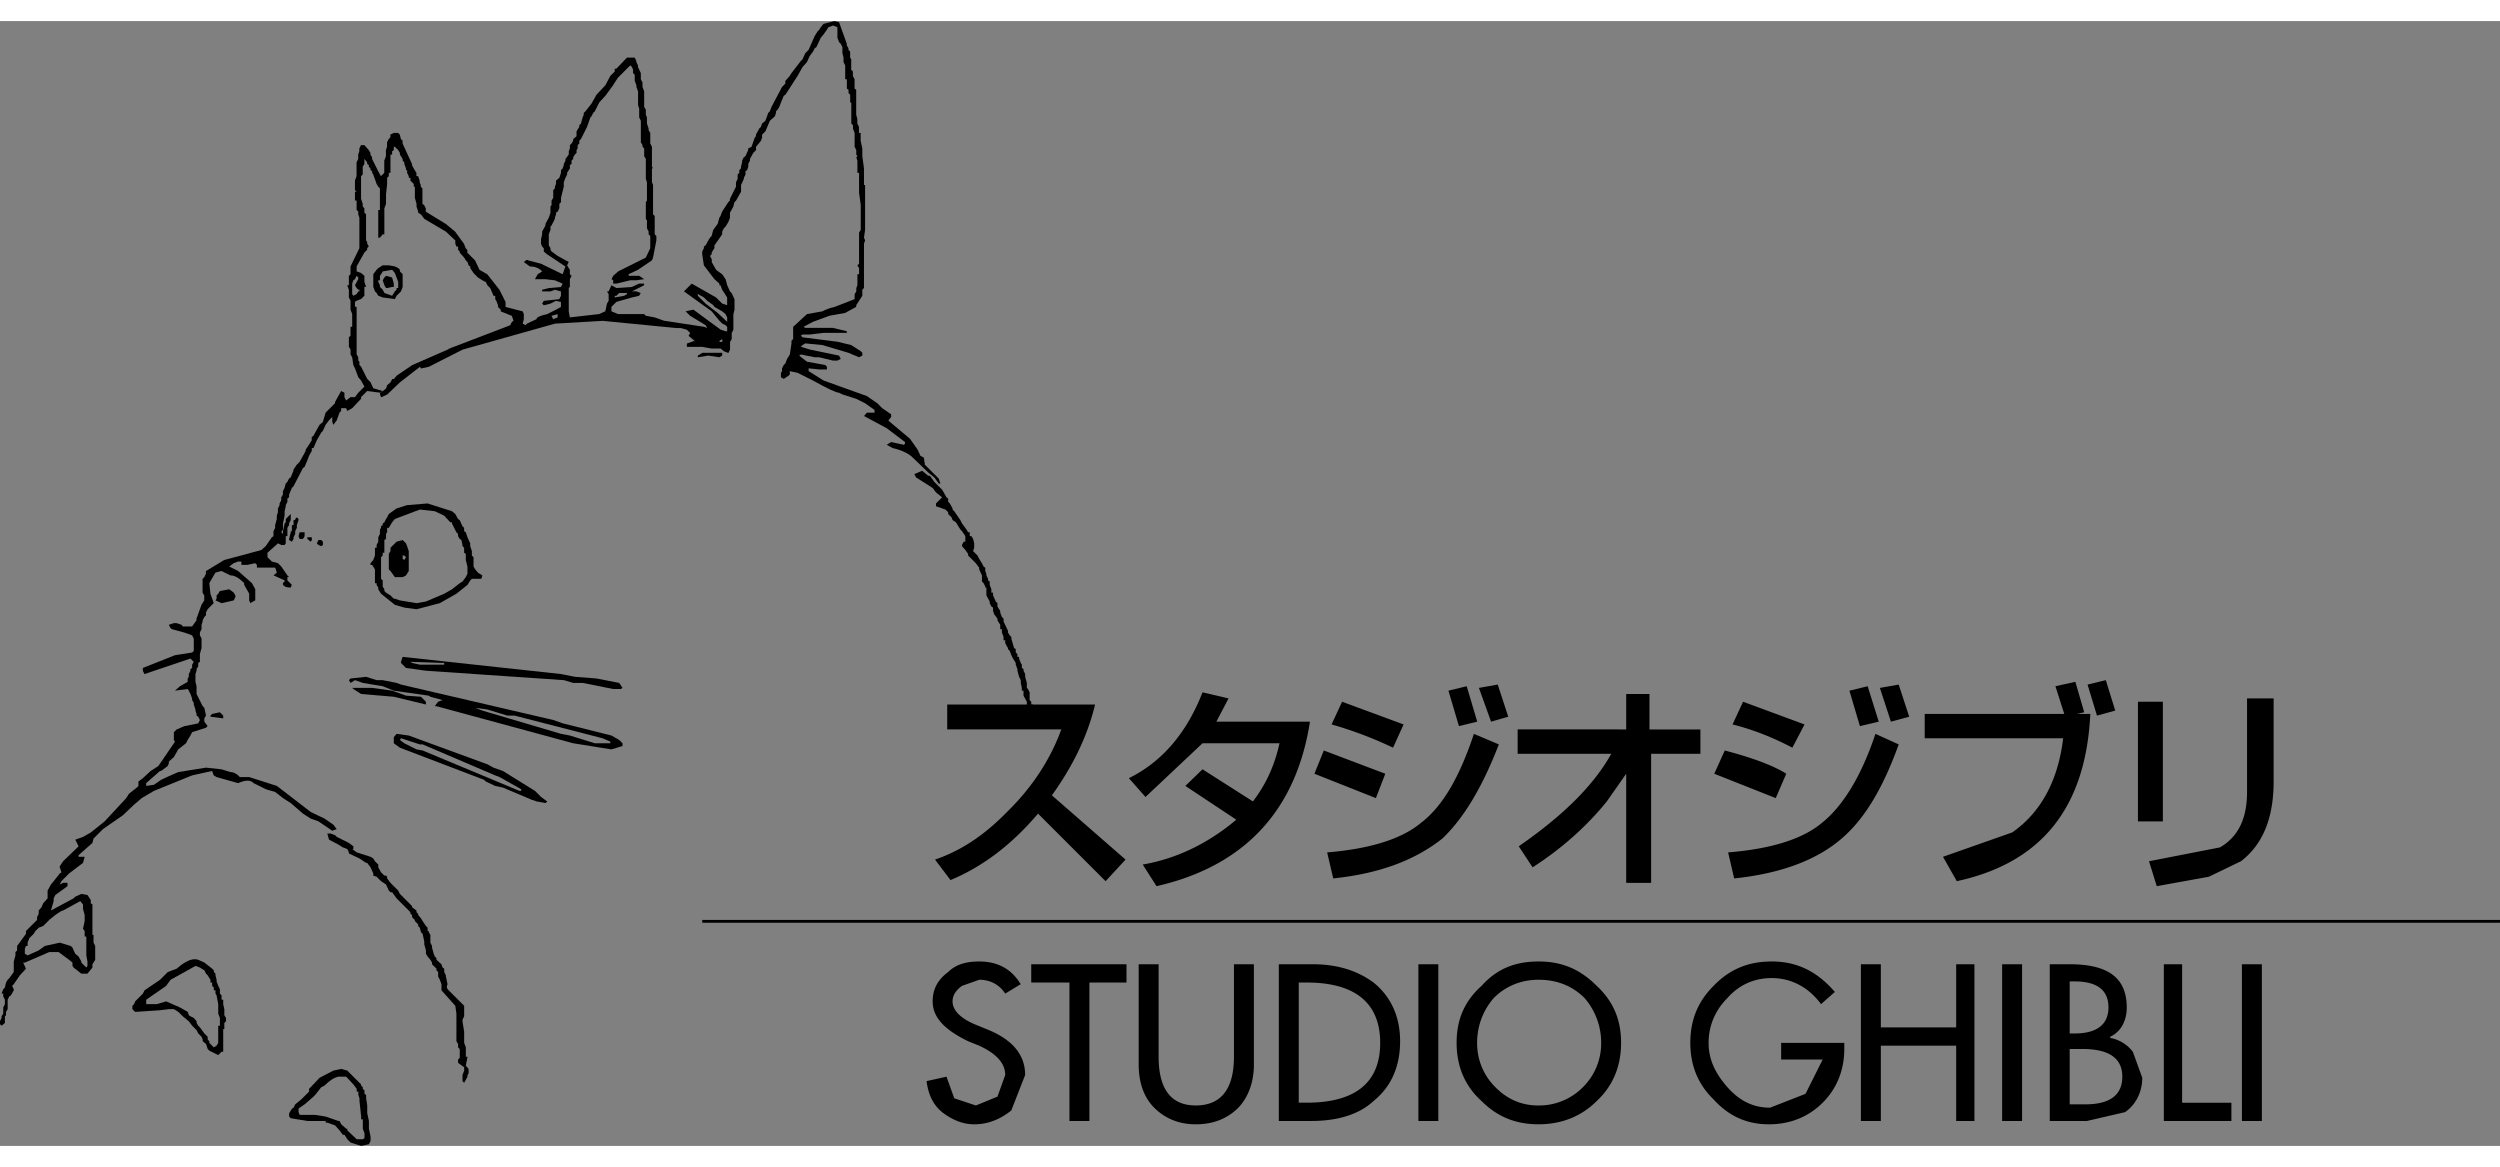 <svg height="1167" viewBox="6.298 4.613 200.001 89.988" width="2500" xmlns="http://www.w3.org/2000/svg"><rect x="6.298" y="4.613" width="200.001" height="89.988" fill="#808080" stroke="none"/><path d="m43.916 59.554v-.133h-.133l-.709-.133z" fill="#fff"/><path d="m84.633 81.308c.842 0 1.595.354 2.082 1.108l1.241-.754c-.753-1.24-1.861-1.816-3.323-1.816-1.019 0-1.86.222-2.48.842-.842.62-1.241 1.374-1.241 2.349 0 1.329 1.02 2.304 2.836 3.189l.886.355c1.329.62 2.082 1.373 2.082 2.348l-.62 1.728-1.728.709-1.728-.576-.621-1.728-1.595.354c.133 1.019.487 1.86 1.24 2.481.754.575 1.596.975 2.57.975 1.107 0 2.082-.399 2.969-1.108l1.107-2.835c0-1.595-.975-2.836-3.102-3.678l-.975-.398c-1.108-.487-1.729-1.107-1.729-1.816 0-.487.267-.886.754-1.24zm8.818.221h2.967v-1.462h-7.62v1.462h3.057v11.077h1.596zm13.159 6.558v-8.02h-1.596v7.399c0 2.569-1.019 3.898-3.057 3.898-1.994 0-2.969-1.329-2.969-3.898v-7.399h-1.595v8.02c0 1.329.354 2.569 1.24 3.456.842.842 1.949 1.329 3.323 1.329 1.462 0 2.569-.487 3.411-1.329.843-.887 1.243-2.127 1.243-3.456m4.696-8.02h-2.702v12.539h2.569l-.354-1.463h-.62v-9.614h.62c3.899 0 5.894 1.64 5.894 4.83 0 3.189-1.994 4.784-5.894 4.784l.354 1.463c2.082 0 3.811-.488 5.007-1.596 1.373-1.107 2.127-2.702 2.127-4.785 0-1.993-.754-3.589-2.127-4.696-1.329-.974-2.925-1.462-4.874-1.462m10.058 0h-1.595v12.539h1.595zm14.621 6.292c0-1.861-.62-3.323-1.949-4.563-1.373-1.374-2.836-1.95-4.652-1.95-1.861 0-3.323.576-4.563 1.95l.975.975c.975-.975 2.216-1.463 3.589-1.463 1.462 0 2.703.488 3.678 1.463a5.433 5.433 0 0 1 1.329 3.589 4.921 4.921 0 0 1 -1.462 3.544 4.925 4.925 0 0 1 -3.545 1.462c-1.373 0-2.481-.487-3.456-1.462s-1.462-2.215-1.462-3.544c0-1.374.487-2.614 1.329-3.589l-.975-.975c-1.374 1.24-1.994 2.702-1.994 4.563 0 1.816.62 3.411 1.994 4.651 1.24 1.241 2.702 1.861 4.563 1.861 1.816 0 3.411-.62 4.652-1.861 1.329-1.239 1.949-2.834 1.949-4.651m15.995-3.101 1.107-.976c-1.373-1.595-2.969-2.437-5.051-2.437-1.816 0-3.323.576-4.652 1.95-1.24 1.24-1.86 2.702-1.86 4.563 0 1.816.62 3.323 1.86 4.519 1.24 1.374 2.703 1.994 4.431 1.994s3.189-.62 4.298-1.729c1.107-1.107 1.728-2.569 1.728-4.297v-.487h-5.051v1.329h3.323l-1.374 2.746-2.835 1.108c-1.33 0-2.438-.532-3.412-1.64s-1.506-2.215-1.506-3.544c0-1.374.531-2.614 1.506-3.589.975-1.108 2.216-1.596 3.545-1.596 1.594.003 2.967.757 3.943 2.086m3.189-3.191v12.539h1.596v-6.025h6.026v6.025h1.461v-12.539h-1.461v5.051h-6.026v-5.051zm12.894 12.539v-12.539h-1.595v12.539zm3.811-12.539h-1.595v12.539h2.968l3.058-.709c.886-.621 1.373-1.64 1.373-2.747l-.753-2.083a2.931 2.931 0 0 0 -1.816-1.107v-.088c.842-.399 1.329-1.241 1.329-2.349-.001-2.348-1.463-3.456-4.564-3.456v1.374h.398c1.816 0 2.703.709 2.703 2.082 0 1.329-.887 2.082-2.703 2.082h-.398v1.241h1.019c2.083 0 3.19.709 3.19 2.215 0 1.462-.975 2.215-2.969 2.215h-1.24v-9.835m7.532 11.165h5.405v-1.462h-3.943v-11.077h-1.462zm7.842 0v-12.539h-1.595v12.539zm-105.173-33.318v1.993h9.128c-.887 2.438-2.349 4.652-4.342 6.602-1.817 1.861-3.678 3.102-5.761 3.811l1.241 1.64c2.437-1.02 4.785-2.703 7-5.317l5.405 5.406 1.596-1.729-5.893-5.14c1.595-2.215 2.835-4.651 3.455-7.266zm20.425 3.101h6.158c-.398 1.817-1.107 3.323-2.126 4.652l-4.032-2.569-1.374 1.329 4.077 2.702c-2.216 1.861-4.697 3.103-7.488 3.589l1.107 1.729c7.001-1.595 11.166-6.025 12.273-13.159h-7.488l.975-1.861-2.082-.488c-1.24 3.19-3.189 5.538-5.893 6.868l1.329 1.506zm23.705.089-1.994-.842c-1.107 3.323-2.437 5.76-4.253 7.134-1.595 1.329-4.209 2.082-7.488 2.348l.487 2.083c3.811-.399 6.602-1.507 8.729-3.19 1.683-1.596 3.189-4.077 4.519-7.533m.753-2.215-.841-2.571-1.507.267.974 2.702zm-14.754 2.702-.753 1.861 4.918 1.949.753-1.949zm1.462-3.899-.842 1.816a31.167 31.167 0 0 1 4.918 1.86l.842-1.86zm8.507-.886.841 2.836 1.463-.355-.842-2.836zm23.572.886-.843 1.816c1.596.398 3.19 1.02 4.785 1.86l.976-1.86zm-1.463 3.899-.842 1.861 4.918 1.949.842-1.949c-.975-.62-2.57-1.241-4.918-1.861m13.912-.487-1.86-.842c-1.108 3.323-2.57 5.76-4.298 7.134-1.595 1.329-4.165 2.082-7.488 2.348l.487 2.083c3.811-.399 6.646-1.507 8.596-3.19 1.861-1.596 3.323-4.077 4.563-7.533m-.62-1.817 1.462-.398-.842-2.571-1.506.267zm-2.482.355 1.507-.355-.886-2.836-1.462.355zm20.426-1.241-.753-2.437-1.462.354.753 2.482zm-3.058.266.576-.133-.709-2.438-1.595.354.709 2.216h-11.165v1.949h11.076c-.398 3.323-1.728 5.893-4.076 7.532l-5.538 1.949 1.107 1.95c6.779-1.463 10.323-5.893 10.679-13.381h-1.064m15.73-1.239h-2.127v7.488c0 2.127-.709 3.589-2.171 4.431l-5.672 1.107.621 1.994 4.164-.753 2.57-1.241c1.728-1.329 2.614-3.411 2.614-6.38v-6.646m-8.86.266h-1.995v9.571h1.995zm-51.618 2.215v1.949h7.488c-1.374 2.481-3.811 4.919-7.4 7.399l1.108 1.684c2.481-1.595 4.431-3.411 5.937-5.272l1.551-2.215v8.729h1.994v-10.325h3.943v-1.949h-4.076v-2.835h-1.861v2.835zm78.588 15.463v-.221h-143.819v.221zm-142.224-45.369v-.222h-1.595l-.355.222v.133l.842-.133.886.133zm-19.894 16.127-.133-.133v-.354l-.132-.399v-.221l-.222-.488-.133-.399-.133-.088v-.266l-.133-.133-.221-.488-.133-.088-.222-.399-.265-.222-1.95-.62-1.639.133-.842.266-.62.443-.134.266-.088.133-.133.266-.132.089v.133l-.133.088v.133l-.089.133v.354l-.133.266v.355l-.133.265v.222h-.133v.62l-.133.355-.222.265v.133h.134l.221.355v1.108h.133v.133l.133.22v.133l.222.356.265-.222v-.134l-.132-.22v-.488l-.133-.133v-1.728l.133-.133v-.222h.132v-1.018l.133-.089v-.399l.088-.133v-.354h.134l.265-.443.222-.266 1.994-.754 1.196.133.753.355.488.532h.133v.089l.354.708.133.133v.177l.133.222.133.089.088.398v.089l.133.133v.398l.133.089v.488l.133.532v.575l-.133.267-.266.353-.221.134-.62.486-.621.356-1.461.62-.754.133-1.329-.222-.399-.133h-.089l-.265-.265-.355-.222-.133-.133-.265.222 1.107.886.753.221.975.133 1.861-.487 1.329-.753.886-.709.222-.355.132-.133h.753l.089-.266-.354-.222-.221-.265-.134-.221zm-14.754-1.462v.089l.222.133.133-.222v-.133l.133-.266v-.221l.132-.266v-.221l.133-.4v-.088l-.133-.133-.132.133v.088h-.133v.4h-.133v.487h-.089v.088zm1.24-.532h-.398l-.089.31.089.222h.266l.132-.222zm.577.399h-.355v.133l.267.222.088-.133zm.754.222h-.222l-.133.266.133.132.222.089.132-.089v-.265z"/><path d="m37.403 47.236v1.241l.133.132.354.489h.62l.266-.134.222-.355v-1.594l-.355.354.133.133-.133.222-.133-.089v-.266h.133l.355-.354-.133-.399-.089-.221-.266-.266-.487.133-.487.487v.266zm-12.274 3.456v-.132l-.132-.222-.355-.267-.753.134-.133.222-.132.133v.265l-.089.133.487.222.975-.222zm13.381 4.786-.133.398v.089l.399.398.487-.398-.133-.089 2.703.089v.133h-1.949l-.621-.133-.487.398 1.596.222 11.032.753.753.222h.753l2.437.487h.62l.133-.088-.266-.399-1.816-.355-1.728-.133-1.108-.221zm-2.436 2.481h-1.596l.089.088.62.399 2.614.221 2.571.621v-.222l-.4-.399-1.196-.088-1.108-.399z"/><path d="m56.1 62.61v-.221l-.266-.266-.621-.354-.088.487v.133h-1.241l-1.993-.62-.709-.133-6.292-1.861-.575-.221.975.133 1.594.487h.576l7.045 1.816.62.266.088-.487-3.898-.975-.753-.266-12.185-2.836-.354-.132-1.107-.222h-.488l-.842-.266-1.241.133-.133.133.133.222.355-.222.62.222 1.596.265.885.355 2.791.399.134.088.975.267-.355.132-.266.355h.133l10.944 2.968 3.056.488zm-31.945-2.214v-.222l-.266-.266-.62.133-.133.133v.089zm13.646 1.506v.487l.488.354.354-.354-.354-.266.088-.133 1.507.488h.221l5.805 2.481.354.133 1.728.974v.133h-.133l-7.754-3.234-.487-.088-.975-.488-.354.354 6.734 2.57.134.133.753.355.62.133 2.303.974.399.133.709.133.134-.133-.488-.354-.488-.488-2.569-1.595-.753-.265-.487-.266-6.292-2.304-.975-.133zm-4.563 7.975-.133-.133-.354-.133h-.266l.133.487.753.398.354.222.354.133.133.266v.089l.842.399.532.354h.088l.266.354.222.487v.178l.267.089.354.354.398.266.222.487.133.133h.133l.354.487 1.107 1.107v.133l.133.089v.178l.222.222v.088l.266.266v.134l.134.133.088.354.133.133.133.62v.222l.134.487v.266l.133.222.222.266.133.222v.133l.354.354v.133l.133.133v.354l.133.266.133.354v.488l1.107 1.24.089.62v2.215l.133.222v.267l.133.133v.709l-.133.133v.266l.487.354v.266l-.133.354v.487l.133.133.266-.487v-.133l.089-.133v-.354l-.222-.266.133-.709h-.133v-.753l-.133-.354v-.887l-.133-.842v-.133l.133-.266v-.842l-1.24-1.24c-.089-.089-.222-.222-.089-.488l-.133-.62v-.088l-.133-.267v-.266l-.133-.089-.089-.266-.398-.354v-.133l-.134-.133-.088-.222-.133-.487v-.133l-.133-.266v-.621l-.134-.221v-.089h-.088v-.266l-.133-.133-.267-.399-.133-.222-.222-.266v-.089l-.133-.133v-.13l-.354-.266v-.089l-.975-.975-.133-.266-.62-.62-.266-.354v-.133l-.088-.089h-.133l-.266-.266-.222-.399v-.222l-.266-.266-.134-.221-.222-.134-1.107-.354-.354-.266h.089v-.22l-.354-.266zm-11.076 9.836c-.355-.133-.843 0-1.463.487l-.266.222-.709.266-.62.62-1.24.843-.133.266-.621.62-.088.222-.134.133v.266l.222.222 1.994-.133.709-.089h.398l.354.222.354.354.487.398.266.354.354.354.134.266.266.267.088.221v.133l.267.222.133.399.133.133.709.354.266-.267h.133v-1.816h.089v-.487l.133-.133v-.266l-.133-.222v-.487l-.089-.398v-.354h-.133v-.354l-.133-.133-.266.133.133.709v.753l.133.354v.62h-.133v1.374l-.133.222-.222.133-.354-.354v-.134l-.133-.133v-.221l-.266-.267-.354-.487-.133-.133-.134-.222v-.133l-.222-.266-.266-.133-.133-.089-.089-.266-.62-.354-1.107-.487-.753.222h-.842v-.354l1.595-1.107.354-.488 1.996-1.11.354.133.133.089.222.133.133.266.133.134.133.221.089.133v.222h.133v.267l.133.133v.222h.133v.266l.089.133.266-.133v-.354l-.133-.266-.133-.354v-.134l-.089-.354v-.137l-.133-.133v-.133l-.133-.133-.62-.487zm13.158 10.323v-.133l-.133-.133v-.088l-1.107-1.108-.487-.133-.62.133-1.107.576-.842.886v.222l-.621.62-.487.398-.133.267-.133.089-.222.354v.267l.133.133 1.329.222h1.463v-.354l-.843-.134h-1.24l-.089-.221v-.266l.089-.089.266-.178.133-.089.709-.62.133-.133.488-.62.266-.133c.354-.354.709-.62 1.107-.709h.62l.576.621.266.354v.222h.133v.266l.089.266v.222l.133 1.241v.221h.133v.754l.134.354v.398l-.134.089h-.487l-.753-.709v-.133h-.089l-.398-.354-.133-.266h-.089l-1.019-.354v.487h.133l.62.222.354.398.266.354h.133l.222.354.266.266.842.266.621-.133.132-.266v-.354l-.132-.62v-.62l-.134-.621v-.62l-.088-.576v-.266l-.133-.089v-.266zm44.263-48.914 1.329.842.265.354.488.399-.488.487v.222l.754.265.222.222v.133l.265.266.088.221.267.178.133.222.22.354.134.133.266.398v.444h-.133l-.133.265v.089l.266.31.222.31v.133l.62.62.265.355v.133l.222.487v.487l.133.134.133.266v.087h.088v.622l.266.487v.133l.133.265.134.089v.266l.088.265.265.355v.133l.133.221.089.133v.355h.133v.265l.133.355v.266h.132v.222l.134.266.088.133v.088l.134.133.133.355.132.265.088.133.133.222v.133l.134.354v.133l.133.487.133.266v.222l.088.399v.221h.133v.399l.266.487v.621h.089v.221h.487v-.221h-.089v-.399h-.133v-.222l-.132-.132v-.621l-.133-.266-.089-.088v-.399l-.133-.488v-.221l-.133-.266v-.133l-.133-.089v-.265l-.088-.133-.133-.355v-.132h-.133v-.222l-.134-.133v-.266l-.133-.088-.22-.753v-.134l-.133-.133-.134-.222v-.132l-.354-.753v-.222l-.133-.133-.133-.354v-.133l-.089-.133-.133-.222v-.265l-.133-.133-.22-.487v-.222h-.134v-.267l-.133-.353v-.267l-.133-.088v-.133l-.133-.266v-.133l-.088-.222v-.265l-.133-.088-.133-.267-.222-.354-.133-.266-.354-.354.089-.266v-.354l-.089-.355-.133-.222h-.133v-.31h-.132l-.133-.221-.355-.487-.134-.267-.486-.709-.134-.133v-.088l-.22-.399-.133-.133v-.265l-.134-.089-.222-.399-.132-.221-.621-.62-.354-.488h-.133l-.487-.399-.62.265zm-41.073-16.261-.221-.221v-.133l-.133-.133-.266-.133-.222.266.222.265.266.709v.488h-.133v.134l-.133.132-.222.354-.62-.221-.132-.265-.222-.222v-.134l-.133-.266v-.132h.133v-.355l.089-.133.133-.221.752-.133.222-.266-.487-.089h-.487l-.355.222-.133.133-.266.354v1.02l.133.354.133.133.133.221.355.134.974.131.133-.265.354-.354.133-.354z"/><path d="m73.291 5.101v.842l.133.354.134.133.133.266v.488l.089.354v.354l.133.267v1.107h.133v.753l.133.088v.267l.133.133v.62h.089v1.685l.133.133v.266l.133.354v1.107l.133.266v.354l.089.133-.089.089.089.266v.975h.133v1.596l.133.974v1.994l-.133.222v2.481l-.133.133.133.222v.487h-.133v.886l-.089.222v.267l-.133.221v.398l-1.595.621c-.399.089-.754.222-.976.354l-1.24.222-1.107 1.019v.975l-.133.133v.222l-.133.886-.222.354-.133.355-.133.132-.133.267v.222l-.089.133v.354l.222.133.398-.266.089-.089v-.266l.62.133 1.24.62c1.108.62 1.861.975 2.082.975l.267.133 1.107.354.709.354.753.532v.222h-.62l-.222.266 1.816.975 1.463 1.107v.133l-.089.089-1.02-.222-.354.222.488.266c.62.133 1.24.399 1.595.754l1.24 1.196.487.398.354.487h.133l-.133-.399-1.107-1.107-.089-.575-.266-.133-.222-.488-.62-.886-1.594-1.334-.134-.133.222-.266v-.222l-.709-.486-.398-.399-.842-.576-3.456-1.24-1.196-.753v-.222l.842.089h.621v-.222l-.134-.134-1.462-.265-.62-.487.133-.09 1.107.223h.354l1.107.266h.354l.267-.134-.134-.265-2.348-.488-.709-.222.133-.133.222-.133 1.373.133 2.083.621.842.354.266-.133v-.222l-.133-.134-.753-.487-1.108-.266-2.79-.353-.133-.133.133-.089h.576l1.107-.133h1.861v-.133l-1.108-.266h-2.215l-.133-.089.753-.398 1.329-.487 1.241-.222.886-.487v-.134l.487-.753v-.486l.133-.134v-3.544l.089-.267-.089-.221.089-.621v-3.589h-.089v-1.329l-.133-.975v-.62l-.133-.62v-.62h-.133v-.487l-.133-.266v-.355l-.089-.354v-1.995l-.133-.088v-.751l-.133-.267v-.353l-.133-.134v-.841l-.087-.134v-.487l-.133-.133v-.133l-.133-.222v-.132l-.621-1.729-.353-.088-.887.222-.222.266-.133.221-.133.134-.221.354-.487 1.107-.266.267-.221.487-.133.133-.753.975-.133.221-.354.399v.221l-.266.266-.842 1.595-.134.354-.133.133-.089.267-.133.354-.266.222-.089.266-.133.133-.266.487v.133l-.089.089-.266.753-.266.133v.133l-.222.487-.133.089-.133.266v.133l-.089.354v.133l-.133.134v.221l-.133.134v.354l-.133.267v.354l-.487.974v.134l-.133.133-.488.753-.133.354-.089.133-.133.487-.354.487-.134.488-.128.131-.133.221-.222.399-.133.089v.133l-.133.266v.222l.133.886.842 1.107.398.354v.133h.089l.133.355.399.62v.619l-.399-.132-.487-.487-1.949-1.108-.62.621 2.215 1.595.62.753.222.222.267.133.133-.266-.754-.709-.975-.753-.62-.621v-.133l-.133-.088.62.354.267.266.487.354.088.134.62.354.267.222.133.266v.354l-.133.266.133.133v.354h-.133l-.399-.133-2.171-1.595-.62.133.354.354 1.24.753.134.222-.267-.089-3.189-.487-.754-.266-.709-.133-.133-.133h-2.082l-.532-.222v-.354l.399-.398 1.24-.354.576-.134.133-.221-.354-.133h-.354l-.398.133v.088l-.222.133-.753.134v-.134h.133l.222-.221h.62l.398-.133.975-.488v-.133h-.398l-.576.267-1.24.088-.399-.222-.221.488h-.135l.133.221v.532l-.133.221-.133.62-.488.222-2.348.266-.089-.487v-1.861l.089-.088v-.622l.133-.266-.133-.133v-.354l-.089-.133-.133-.222.133-.266-.886-.487-.488-.354-.088-.133v-.133l-.133-.222v-.886l.133-.355v-.266l.088-.089.267-.531v-.089l.088-.266v-.133l.134-.089.133-.266v-.354l.133-.133v-.354l.222-.886v-.354l.133-.354.133-.266v-.134l.222-.354v-.266l.133-.089v-.266l.133-.133v-.133l.133-.222.133-.133v-.222l.089-.133v-.267l.133-.132v-.222l.133-.134.487-.974.266-.754.089-.088.133-.267.133-.133.354-.709.488-.531.62-.843.133-.221.266-.398.975-.975.133.133.089.221v.267l.133.133v.487l.133.354v.134l.133.354v1.108l.089.266v.709l.133.267v1.728l.133.221v.134l.133.133v.62l.133.222v1.595l.089.267v1.462l-.089.133v1.329l.089.133v.62l.133.267v.222l.133.133v.975l-.354.753-2.215 1.107-.398.354-.134.266.134.089v.266h.266l1.107-.266h.487l.62-.089-.398-.266h-.842v-.133l.753-.354 1.108-.753.088-.222.266-1.374v-.354l-.133-.133v-1.463l-.133-.133v-2.349l-.088-.221v-1.108h.088l-.088-.133v-1.595l-.134-.266v-.842l-.133-.222v-.133l-.133-.398v-.488l-.089-.221v-.399l-.133-.222v-1.241l-.133-.354v-.352l-.133-.266v-.487l-.227-.487v-.133l-.133-.267v-.087l-.133-.267h-.62l-.842.887h-.132v.222l-.354.354-.398.753-.709.754-.399.709-.487.62-.133.133v.134l-.089.221-.133.488-.133.133v.133l-.222.354v.398l-.266.221v.134l-.133.222-.133.132v.267l-.089.222v.266l-.266.354v.133l-.133.266v.089l-.089.266-.133.134v.221l-.133.399-.267.222v.266l-.088.222v.133l-.133.133v.62l-.134.222v.354l-.088.134v.487l-.133.398-.267.487v.133l-.266.488v.222l-.088.397v.355l.088.222.133.133v.266l.267.222 1.462.975-.222.62-1.728-.842-1.02-.266c-.089-.089-.222 0-.354.133l.487.354c.398 0 .753.133.975.398l-.354.222-.222.398h.842l.754.089.62.266-.133.267-.975.088-.532.134v.133h.665l.354-.133.487.133v.354l-.133.266-1.241.134-.133.222.133.132.532-.132.442-.222.399.089v.398l-.399.222.134.354v.266l-.354.133-.134-.266.488-.133-.134-.354-.708.354c-.621.133-.843.266-.843.398l-.753.354-.133.133-.222-.133.089-.354v-.398l-.089-.222-1.373-.354v-.398l-.487-.975-.975-1.241-.621-.354-.354-.753-.621-.62v-.222l-.133-.133-.133-.354-.709-.975-.753-.621-1.595-.975v-.266l-.134-.267-.133-.088v-1.24l-.133-.133v-.134l-.088-.221v-.133l-.127-.359h-.133v-.267l-.221-.354-.134-.266v-.089l-.753-1.639v-.222l-.133-.134-.089-.354-.133-.133h-.354l-.266.133v.222l-.133.132-.134.267v.354l-.088.266v.487l-.133.354v.975l-.266.267-.222-.399-.487-.975v-.133l-.134-.222v-.133l-.132-.222-.354-.399h-.267l-.133.267v.222l-.089.266v.354l-.133.266v1.108l-.129.355v.753l.133.133h-.133v.709h.133v.753l.133.133v.222l.089.266v2.438l-.709 1.462v.62l-.133.133v.753l.266-.133.089-.266.132-.09.133-.266.133.133v.133l-.266.487.133.222.133.134h.089v.133h-.089l-.133.221-.266.133-.089-.133v-.842l-.266.133h-.132l.133.355v.62l.133.266v.709l.133.354v1.019h-.133v.709l-.133.133v.753l.133.222v.398l.133.223.089.619.133.267.266.709.222.266.267.487-.488.487-.268.353h-.354l-.354.267-.133-.267v-.354l-.266-.133-.222.398-.266.488v.088l-.753.754-.222.753-.266.221-.222.399-.267.487-.133.089v.266l-.088.133-.133.222-.267.398v.089l-.089.178-.398.708-.222.222-.266.399v.088l-.222.532-.133.088-.133.267-.133.133-.089.354-.133.266v.266l-.133.222v.222l-.133.266v.133l-.133.266v.311l-.089.266v.267l-.133.487v.222l-.133.266v.398l-.133.089-.487.709-.354.31-2.969.798-1.462.886v.222l-.133.267-.134.133v1.107l.134.222v.398l-.222.354-.399 1.107v.133l-.354.487h-.749l-.088-.133-.399-.133h-.222l-.398.133.133.266.133.089.975.266.62.222.133.267v.975l-.133.133-1.374.216-2.569 1.019v.222l.133.266 3.677-1.24.266.266-.133.222v.266l-.133.089v.133l-.133.266v.222l-.089.133v.266l-.62.354-.399.351 1.019-.133.089.133.133.267.133.354v.134l.133.221v.134l.134.398v.089l.088.266v.133l.134.089.133.266-.133.266-1.108.222-.62.266-.222.222v.62l.089.133-.089.133-1.24 1.817-.62.398-.62.576-.354.266v.354l-.133.133-.621.487-.222.354-1.728 1.861-1.107.886-.62.354-.621.222.267.531-1.241 1.196-.266.399v.088l.133.399-.133.088-.487.621-.222.266-.266.487v.62l-.354.398-.133.311-.224.265v.266l-.133.267v.222l-.887.886v.222l-.708.975v.354l-.133.133v.266l-.134.487v.842l-.354.487-.133.133-.133.222-.089.399-.133.133-.133.354h.133v.221l.133.267v.354l-.133.266v.487l-.133.222v.133l-.133.266v.222l.133.133.266-.222v-.531l.089-.089v-.266l.133-.222v-.753l.133-.267.133-.088.222-.398v-.089l-.133-.266.133-.134.487-.708.487-.532-.221-.487h.133l1.949-.842h.753l.842.62.266.222v.263l.089.133.62.487h.488l.398-.487v-.266l-.398.133-.089.133-.399-.398v-.089l-.221-.398-.267-.222-.222-.487-.133-.133-.886-.266-1.196.266-.486.354-.887.398-.221-.133v-.398l.088-.222h.133v-.265l.134-.354.354-.354.133-.222.266-.266.354-.133.487-.487.487-.399c.354-.222.487-.354.62-.354l1.374-.753.222.266v.354l.133.487v.487l-.133.621.133.177v.443h.133v1.506l.089.487v.354l.398-.133.089-.133.133-.222v-1.107l-.133-.266v-.621h-.089v-2.437l-.133-.089v-.266l-.265-.397-.488-.089-.487.222-.133.133-1.816.975.222-.753v-.222l.133-.266.975-.709v-.266h-.356l-.266.133.133-.266.62-.621 1.108-.842.133-.487h-.487v-.133l1.107-.975.089-.354.753-.753 1.595-1.107.887-.843.62-.531.975-.576 3.057-1.24 1.596-.354.133.354.222.133 1.728.487c.62-.266.975-.266 1.241 0l.975.487.753.222.62.487.62.398.975.842.621.399.62.222 1.107.753.354-.133-.266-.354-.709-.487-1.107-.532-2.703-2.082-2.215-.709h-.754c-.222-.266-.487-.398-.753-.398l-.709-.222-1.24-.133-2.216.354c-.62.266-1.107.487-1.373.62l-.576.398-.62.089v-.222l1.107-.975h.089l.531-.398.089-.222v-.134l.398-.354.354-.62.62-.488.133-.266.222-.354.133-.266 1.108-.354.133-.133-.266-.354v-.266l.133-.222-.133-.62-.134-.133-.487-.975v-.621l-.088-.354v-.62l.088-.266v-.133l.134-.222v-.266l.133-.089v-.62l.133-.487v-.753l-.133-.267v-.222l.133-.266v-.354l.088-.266v-.089l.134-.266.133-.133v-.222l.133-.266.487-.487-.266-.753-.089-.842.487-.843.487-.133.709.354c.398 0 .753.267 1.107.621v.133l.399.709v.531l.088.222.399-.222v-.887l-.267-.486-1.107-.976-.709-.354.354-.267.354-.133h.266v.266h.487l.621-.133.133.133v.222h1.462l.133.398-.266.222.886.399v.088l-.133.134v.133c.133.133.222.221.62.221l.089-.221-.354-.354v-.266h.133l-.133-.134-.487-.708-.266-.267-.487-.133-.353-.347v-.354l.842-.753.266.133h.266l.089-.133v-.576h.133v-.664l.133-.222v-.133l.133-.267v-.487l-.398.399v.266l-.091.089-.133.62v.221l-.133-.133.133-.221v-.487l.133-.621v-.354l.089-.398v-.089l.133-.266v-.266l.133-.089v-.222l.222-.531.133-.133.753-1.463.133-.089.222-.531.134-.354.221-.399v-.222h.133l.267-.62.354-.62.13-.133.222-.488.266-.354.266-.266v.398l.089.221.266-.354.222-.62.133-.133v-.222h.398l.089.222.398-.222.709-.754v-.133l.487-.487 1.02.133.222-.133-.754-.222-.222-.487-.266-.266-.487-.975-.133-.134v-.265l-.089-.089v-.266l-.133-.223v-3.81h-.133v-.398l.133-.089.354-.134.267-.266v-.708h.133l-.133-.399v-.487l-.267-.222-.354-.133v-.398l.621-1.107.221-.222v-.133l.134-.133-.134-.222v-.133l-.088-.134v-2.082l-.133-.133v-.354l-.134-.133v-.222l-.133-.399v-1.81l.133-.133v-.621l.134-.222v-.398l.221.266v.133l.134.089v.133l.132.133v.134l.134.088v.133l.088.134.267.753.133.222.133.133v1.728h-.133v2.216h.133l.222-.266h.133v-2.083l.133-.354v-.753l.088-.842v-.487l.134-.133v-.267h.133v-1.462h.133v-.266l.133-.089v-.266h.089l.266.266.133.222v.133l.089.133.133.222v.133l.133.133v.133l.133.354v.134h.089v.221l.133.267v.133h.133v.222l.267.266v.222h.088v.886l.133.487v.222l.133.398v.089l.222.133.266.354 1.729 1.02.753.708v.267l.089.222h.133v.266l.133.133v.089l.354.398.133.222.133.133.089.266.133.089v.133l.266.398.354.354.354.222.267.133.133.266.221.222.267.62h.133v.266l.089.134.133.354v.134l.221.222v.133l.887.354.133.398-.133.089-.133.266-4.165 1.595c-.354.133-.753.267-.842.354l-2.836 1.24-1.24.843-.222.266h-.133l-.133.266-.267.222-.088.266-.266.222-.222.133v.133l.089.222.486-.222 1.02-.975 1.596-1.24.088.133.62-.133 2.703-1.374 7.399-2.082 3.811-.222 5.893.576h.354l.487.133.266.266-.133.222.487.398-.62.222v.266h1.24l.753.134h.709l-.089-.532v-.089l.222-.133v.222h-.222l.089.532.267.221.354.134.133-.267v-.62l.133-.222v-.487l.133-.266v-1.24l.089-.354v-.843l-.222-.486-.133-.133-.222-.488-.133-.487-.267-.398-.487-.354-.354-.62v-.222l-.141-.28.133-.133v-.133l.134-.222.088-.133v-.222l.62-.886v-.22l.134-.267.133-.133.222-.354.133-.354v-.398l.266-.487.089-.354.133-.133.398-.709v-.532l.222-.487v-.088l.133-.266v-.268l.133-.088.089-.267v-.222l.133-.266v-.133l.266-.487.222-.222v-.266l.398-.487.089-.266v-.222l.266-.266.354-.842.399-.354.088-.267v-.133l.133-.133.134-.222.133-.354.222-.531.133-.089.975-1.507.395-.705.354-.399.222-.487.266-.354.133-.266.133-.089.354-.753.222-.266.399-.576.354-.133z"/><path d="m37.801 25.614-.133-.487-.487-.133-.133.133-.132.222.132.398.133.222h.088l.399-.088h.133z"/></svg>